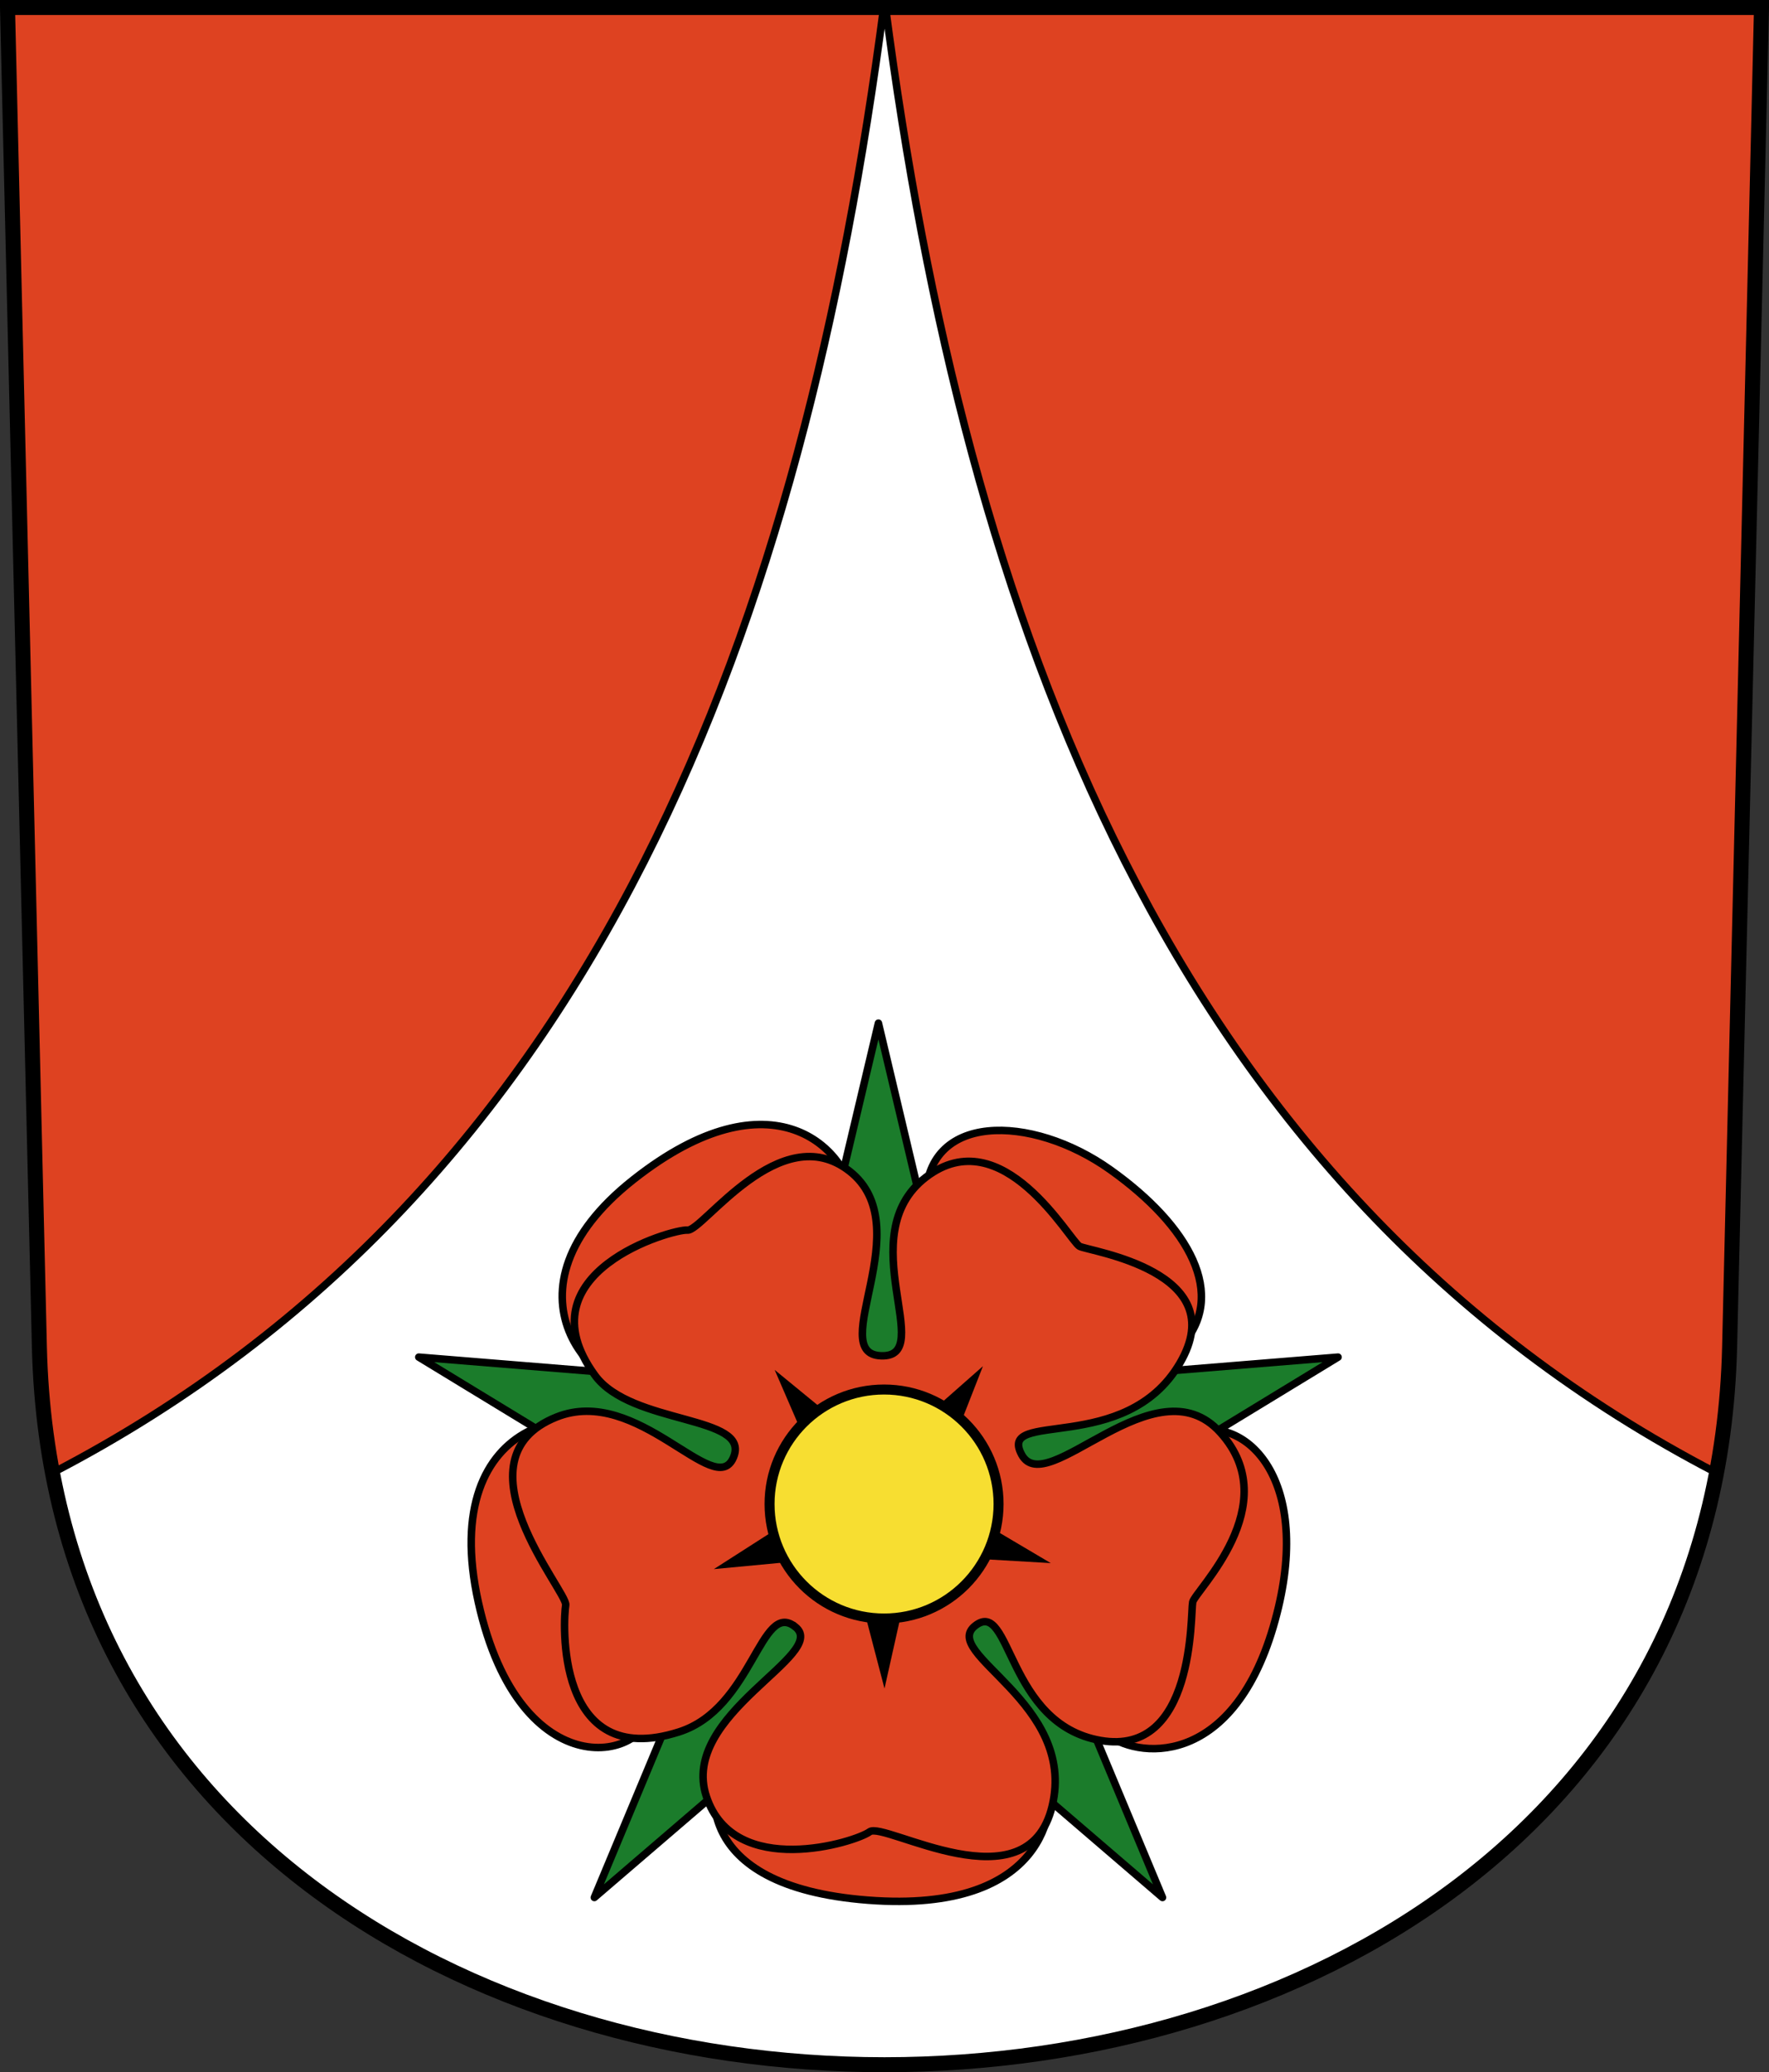 <?xml version="1.0" encoding="UTF-8"?>
<!-- Created with Inkscape (http://www.inkscape.org/) -->
<svg id="a" width="235.76" height="276.15" version="1.0" xmlns="http://www.w3.org/2000/svg">
 <rect width="100%" height="100%" fill="#333333" stroke="none"/>
 <path d="m1 1 4.25 178.52c3.036 127.51 222.22 127.51 225.26 0l4.25-178.52z" fill="#fff"/>
 <path d="m0.988 1 4.25 178.53c0.14 5.862 0.739 11.427 1.75 16.75 73.162-38.014 100.13-114.03 110.78-195.28zm117.03 0c10.655 81.253 37.592 157.27 110.75 195.28 1.011-5.323 1.61-10.888 1.75-16.75l4.25-178.53z" fill="#de4221" stroke="#000" stroke-width="1px"/>
 <path d="m1 1 4.25 178.52c3.036 127.51 222.22 127.51 225.26 0l4.25-178.52z" fill="none" stroke="#000" stroke-width="2"/>
 <path d="m117.07 136.35 11.517 48.557 49.74-4.051-42.622 25.959 19.224 46.053-37.859-32.514-37.859 32.514 19.224-46.053-42.622-25.959 49.74 4.051z" fill="#1b7c2b" stroke="#000" stroke-linecap="round" stroke-linejoin="round"/>
 <path d="m108.06 214.92c-4.655-3.351-20.896 4.211-21.064 12.104-0.165 7.788-17.679 11.6-23.25-13.514-5.593-25.216 15.053-28.61 23.994-20.091 8.994 8.569 12.144 4.094 12.608 2.966 0.422-1.024-1.342-10.686-11.494-10.241-10.147 0.445-23.117-14.201-4.443-28.941 18.492-14.597 28.821-4.202 29.512 3.438 0.691 7.65-2.538 22.429 3.357 22.179 5.789-0.245 6.291-10.482 6.081-22.63-0.208-12.043 14.118-11.769 24.604-4.309 10.556 7.51 15.684 16.731 9.444 23.515-6.192 6.732-26.357 9.034-23.61 15.326 2.73 6.255 18.054-1.823 25.316-3.898 7.359-2.103 16.17 6.962 10.575 25.984-5.567 18.925-18.305 17.64-22.464 14.107-4.107-3.488-13.195-20.45-18.534-15.943-5.453 4.603 9.958 19.212 10.978 22.328 1.052 3.211 0.029 17.782-24.014 15.921-23.93-1.852-21.27-15.77-19.218-18.983 2.022-3.167 16.614-15.726 11.623-19.318z" color="#000000" fill="#de4221" stroke="#000" stroke-width="1px"/>
 <path d="m105.98 216.79c-4.623-3.652-5.647 10.866-15.468 14.005-16.68 5.332-15.44-15.057-15.119-16.893 0.303-1.734-15.168-19.468-1.242-25.054 10.843-4.35 21.13 11.148 23.59 5.394 2.443-5.715-13.592-4.271-18.463-10.98-9.971-13.735 10.439-19.508 12.346-19.333 2.019 0.185 12.349-15.077 21.592-7.86 9.411 7.348-3.274 24.332 4.202 24.607 7.581 0.28-4.169-16.002 5.976-23.792 10.211-7.84 19.174 8.513 20.486 9.206 1.266 0.669 20.585 3.3 13.351 15.596-7.28 12.374-24.362 6.069-21.076 12.159 3.33 6.172 17.75-12.598 26.478-2.947 8.78 9.709-3.392 21.125-3.68 22.605-0.312 1.603 0.36 20.639-12.279 18.437-12.537-2.184-11.908-18.987-16.682-15.31-4.825 3.716 13.516 10.218 10.239 24.032-3.253 13.715-22.413 2.016-24.331 3.447-1.866 1.393-18.061 6.425-21.752-4.686-3.659-11.016 16.522-18.932 11.834-22.635z" color="#000000" fill="#de4221" stroke="#000" stroke-width=".999"/>
 <path d="m117.88 225.02-4.606-17.626-18.137 1.712 15.34-9.827-7.234-16.721 14.087 11.553 13.667-12.046-6.635 16.967 15.68 9.275-18.187-1.067z"/>
 <ellipse cx="117.82" cy="200.43" rx="15.259" ry="15.258" color="#000000" fill="#f7de31" stroke="#000" stroke-width="1pt"/>
</svg>
